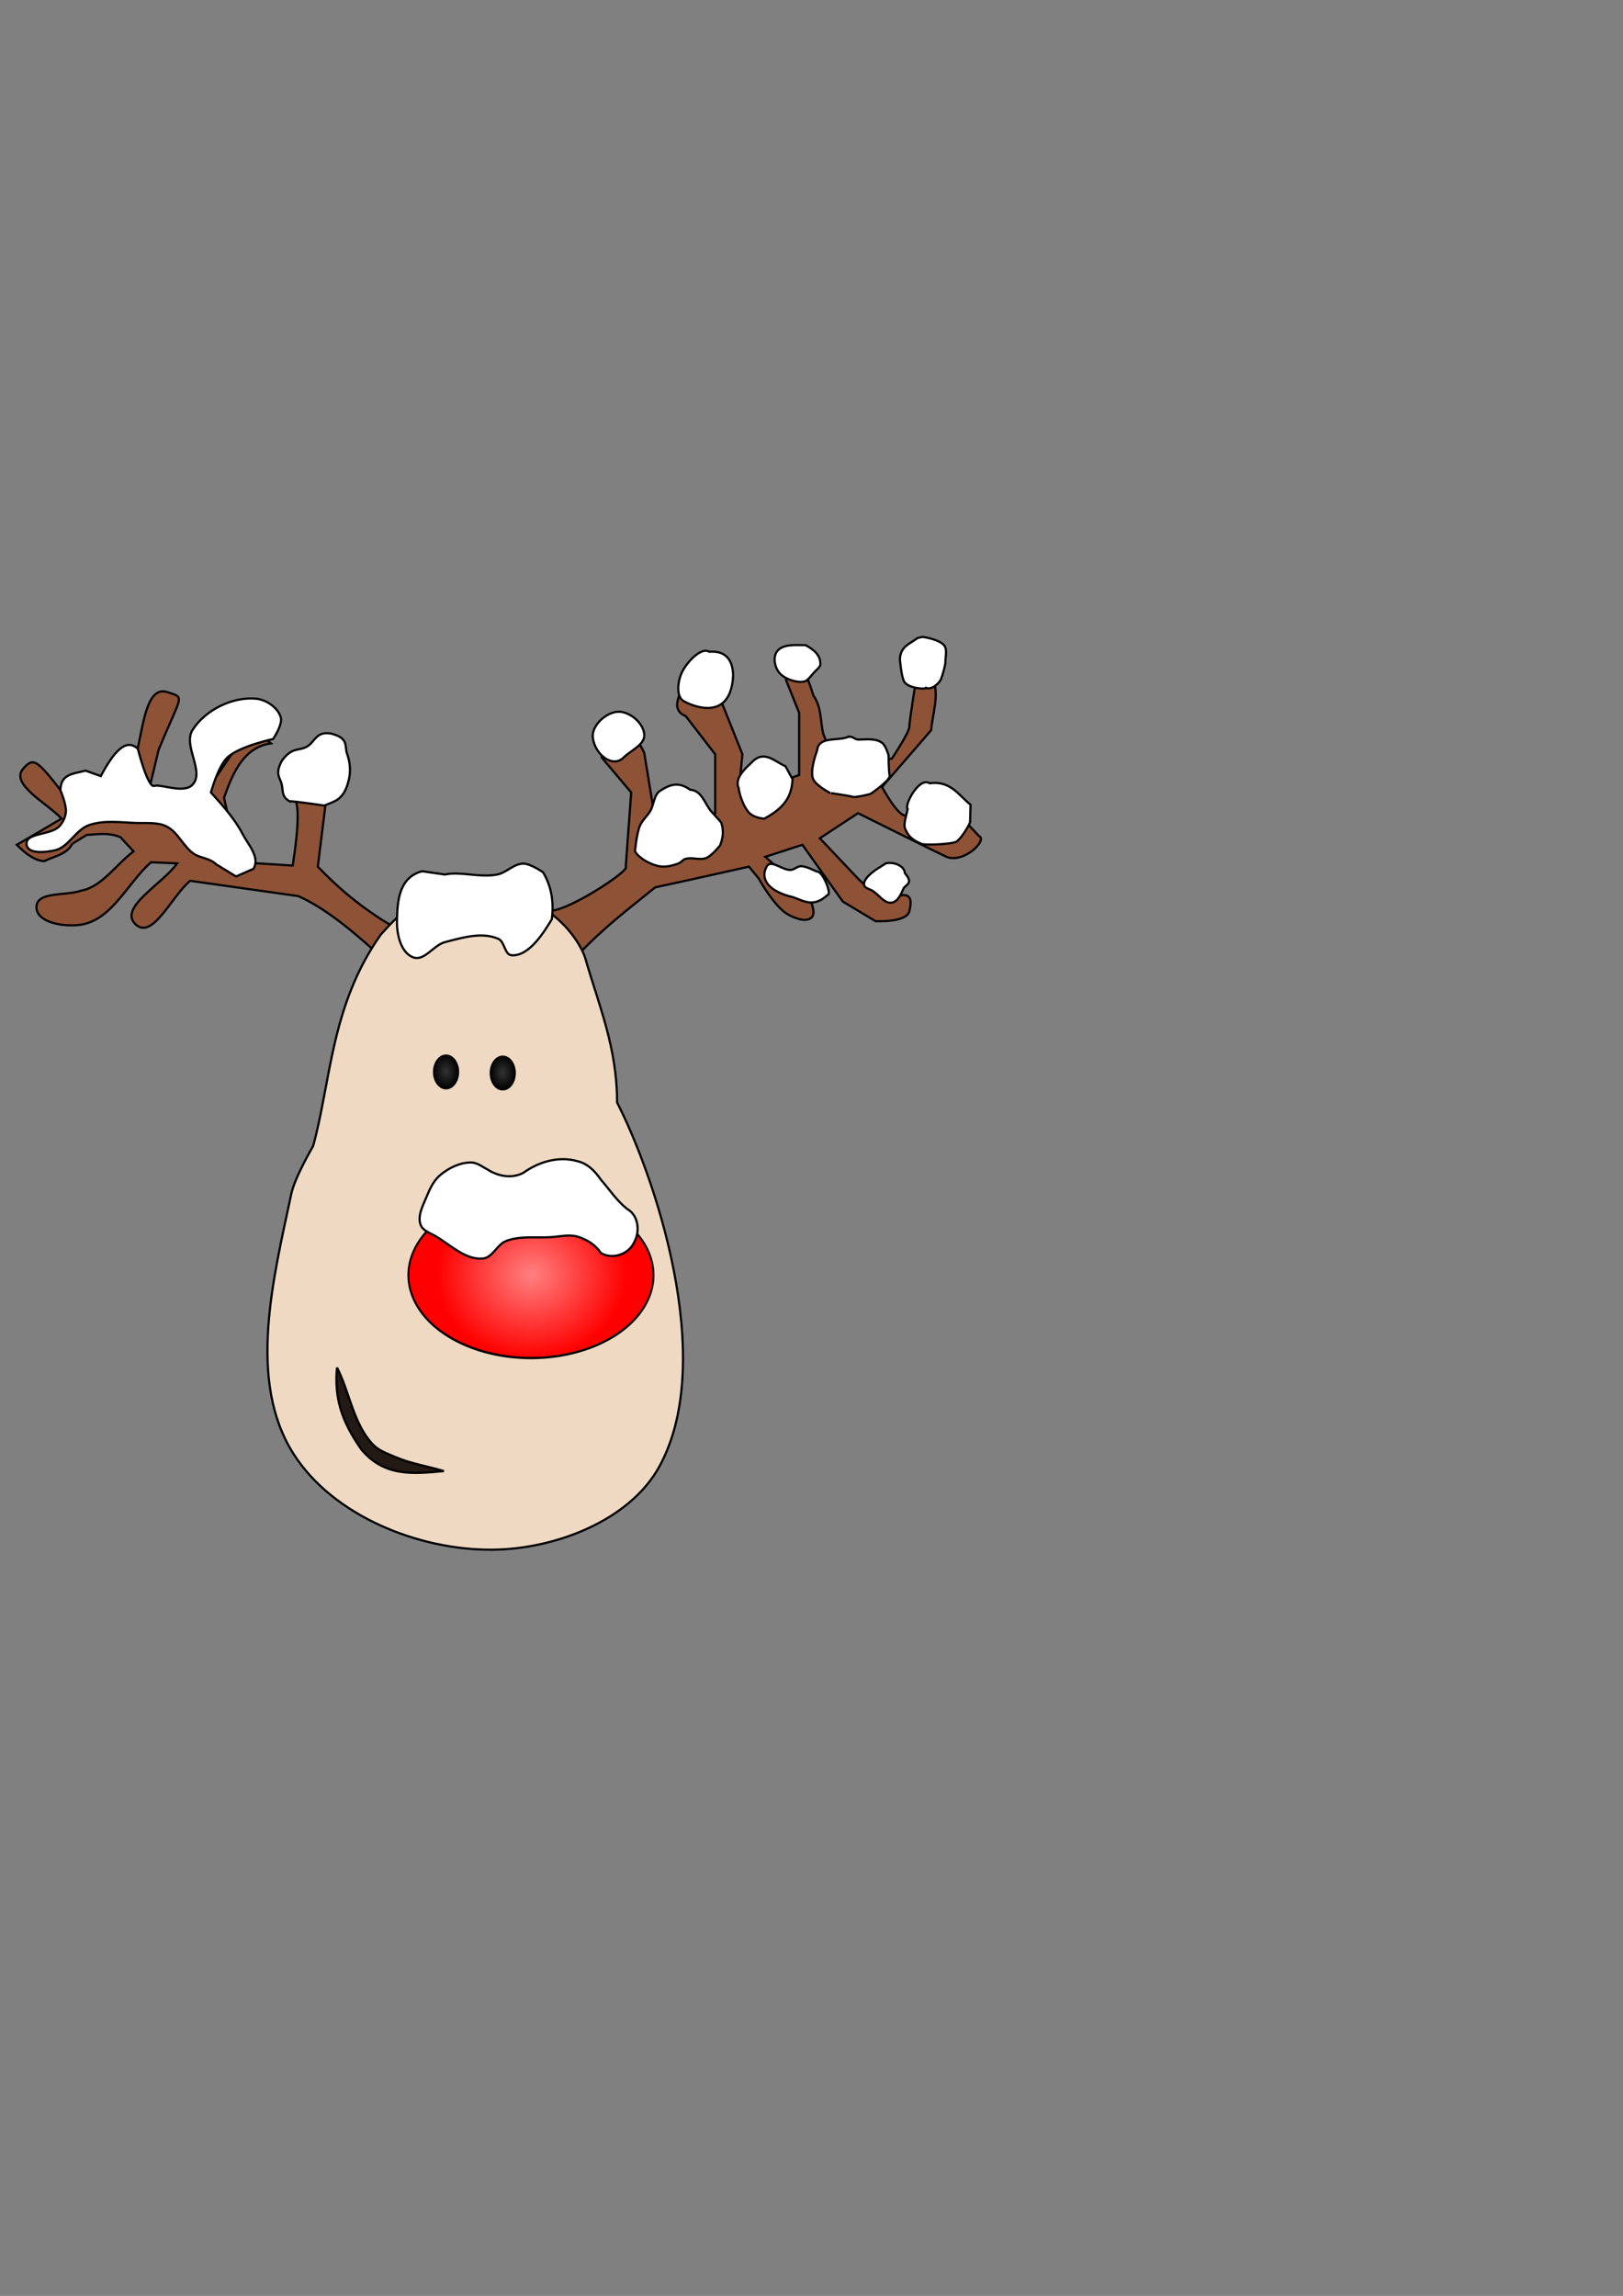 <?xml version="1.0" encoding="UTF-8"?>
<svg version="1.1" viewBox="0 0 744.09 1052.4" xmlns="http://www.w3.org/2000/svg" xmlns:osb="http://www.openswatchbook.org/uri/2009/osb" xmlns:xlink="http://www.w3.org/1999/xlink">
<rect x="0" y="0" width="744.09" height="1052.4" fill="#808080" stroke="none"/>
<defs>
<radialGradient id="b" cx="249.5" cy="594.36" r="65" gradientTransform="matrix(.77 -.008 .011 .562 51.157 262.14)" gradientUnits="userSpaceOnUse">
<stop stop-color="#ff8080" offset="0"/>
<stop stop-color="#f00" offset="1"/>
</radialGradient>
<radialGradient id="a" cx="230.5" cy="491.86" r="6" gradientTransform="matrix(1 0 0 1.333 0 -163.95)" gradientUnits="userSpaceOnUse">
<stop stop-color="#333" offset="0"/>
<stop offset="1"/>
</radialGradient>
</defs>
<path d="m271 660.86" fill="none" stroke="#000" stroke-width="1px"/>
<path d="m265.88 436.75-14.5-14.5s-2.361-5.821 0-5c6.381 2.218 38.17-18.474 35.5-20l2.5-34-13.5-16-0.5-15c7.674 2.318 16.138 3.058 20 13l5 30.5c5.51 9.057 16.864 2.04 27.5-3v-27l-13.5-17.5c-4.068-1.56-5.098-4.941-2.5-10.5l4.5-1.5c0.693-4.3 6.05-2.771 12-0.5l12 30-1.5 15c11.642-1.214 21.185-2.954 27.5-5.5v-28.5l-6-15c-0.289-3.252 0.129-6.009 4.5-6 2.667-0.292 5.333 3.865 8 13 3.863 5.439 3.144 11.643 4.5 17.5l5.5 13.5 26-2s8-12 8-14.5 3-21 3-21l4-7c8.722 9.131 3.881 19.496 3 29.5l-22.5 26s7 13 10.5 13h25l9 9.5c4.058 1.933-7.223 12.751-15 9.5-1.902-0.795-40.5-20-40.5-20l-17.5 11.5 17.5 18.5s10.566 10.688 16.5 8.5c9.468-3.491 7.735 3.402 7 6.5-1.242 5.235-15.5 4.5-15.5 4.5l-15-9-18.5-26-17 5.5 19.5 17.5s4.203 7.594 1.879 10.116c-2.471 2.68-7.669 0.611-10.879-1.116-6.258-3.367-13.5-16.5-13.5-16.5l-4.5-5.5c-13.067 2.913-23.392 5.278-43 9.5-11.236 9.207-22.021 17.062-34.5 30z" fill="#8e5236" stroke="#000" stroke-width="1px"/>
<g transform="translate(-2.621 3.389)">
<path d="m286 322.86c-5.523 0.214-12.255 6.365-11.596 11.854 0.935 7.79 9.148 14.11 14.096 9.146 3.333-3.342 9.775-5.788 9.5-10.5-0.309-5.306-6.689-10.706-12-10.5z" fill="#fff" stroke="#000" stroke-width="1px"/>
</g>
<path d="m311.13 395.75c-2.911 1.099-6.209 1.908-9.25 1.25-4.135-0.895-9.149-3.839-10.75-6.75 0 0 0.693-8.079 2.25-11.75 1.074-2.533 3.352-4.38 4.75-6.75 1.742-2.953 1.627-7.379 4.5-9.25 3.843-2.503 8.208-4.647 13.75-0.5 5.568 0.288 6.741 6.762 10 10.25 1.45 1.552 4.25 4.75 4.25 4.75 1.355 3.88 0.8 7.283-0.5 10.5 0 0-3.64 4.654-6.25 5.75-3.001 1.26-6.66-0.523-9.75 0.5-1.141 0.378-1.876 1.575-3 2z" fill="#fff" stroke="#000" stroke-width="1px"/>
<path d="m325.13 298.75c-3.604-2.403-10.627 5.034-12.75 10-1.679 3.927-2.523 10.751 1.25 12.75 7.546 3.998 21.759 7.201 22.5-12.25-0.422-8.187-4.587-10.967-11-10.5z" fill="#fff" stroke="#000" stroke-width="1px"/>
<path d="m338.63 361.25c0 0.587 1.305 7.316 4.651 11.118 2.35 2.67 7.099 2.882 7.099 2.882 10.816-5.72 12.513-11.635 13-18l-3.25-6c-5.125-2.244-10.006-7.918-15.75-1.5-4.322 3.833-7.38 7.667-5.75 11.5z" fill="#fff" stroke="#000" stroke-width="1px"/>
<path d="m351.63 397c-2.962 4.832-0.623 10.729 10 13.75 5.65 0.991 10.287 6.368 17.75-0.5 2.174 0-2.014-10.75-4.75-10.75-0.573 0-4.862-2.515-7.488-2.456-1.608 0.036-2.913 1.543-4.512 1.706-3.693 0.378-9.06-4.915-11-1.75z" fill="#fff" stroke="#000" stroke-width="1px"/>
<path d="m356.13 298.75c-1.878 2.685-0.886 7.265 1.25 9.75 2.768 3.221 9.75 5.058 12.25 3.5 0.947-0.59 2.446-2.402 3.545-3.715 1.07-1.278 2.988-2.368 2.955-4.035-0.07-3.617-2.328-6.101-6.75-8.5-4.617-6.3e-4 -10.655-0.711-13.25 3z" fill="#fff" stroke="#000" stroke-width="1px"/>
<path d="m403.38 397.5s-7.63 4.421-7.25 8c0.178 1.677 2.705 2.018 4.11 2.951 2.814 1.87 5.305 5.841 8.64 5.299 2.686-0.436 4.188-3.745 5.25-6.25 0.948-2.237 4.979-2.222 0.75-7.25-0.328-3.557-5.295-5.32-8.75-4.5z" fill="#fff" stroke="#000" stroke-width="1px"/>
<path d="m388.88 337.75c-4.426 2.084-13.664-0.518-14.25 6.25 0 0-3.457 8.871-1.896 12.942 1.225 3.195 7.896 6.558 7.896 6.558-0.166-0.041 8.834 1.264 10.47 1.776 1.118 0.35 8.393-1.301 8.28-1.526 0 0 9-6.25 8.5-8.25s-0.5-9.25-0.5-9.25-1.231-4.507-3-5.75c-3.027-2.128-6.37-1.568-11-1.5-1 0.015-2.109-1.038-3.25-1.25-0.41-0.076-1.25 0-1.25 0z" fill="#fff" stroke="#000" stroke-width="1px"/>
<path d="m426.21 359.04c-4.875-3.212-11.855 10.361-10.076 11.756-0.621 3.505-2.452 7.559-0.707 9.988 0.921 2.267 2.884 4.273 6.629 5.834 0.064 0.957 13.868 0.488 16.352-0.795 2.356-1.217 7.183-9.584 6.364-9.458l0.177-7.513c-5.479-4.32-9.131-11.141-18.738-9.811z" fill="#fff" stroke="#000" stroke-width="1px"/>
<path d="m420.64 292.49c-3.248 2.49-7.666 3.735-8.043 9.281-0.121 0.027 0.585 7.992 1.856 10.518 1.586 3.152 9.576 3.837 10.076 3.005 2.632 1.192 6.255-2.352 6.894-3.978 0.628-1.597 2.21-7.071 2.033-8.132-0.177-1.061 0.953-5.218-0.442-7.16-2.097-2.919-9.634-4.066-9.988-4.066-0.354 0-2.386 0.53-2.386 0.53z" fill="#fff" stroke="#000" stroke-width="1px"/>
<path d="m173.21 437.25c-12.731-11.654-25.096-21.481-36.5-26.5l-49.5-7c-8.333 6.673-17.163 27.244-25 20-8.283-7.656 12.494-18.623 19-28l-12-0.5c-10.583 9.334-17.584 25.885-31.5 28.5-7.362 1.383-21.05-0.509-21-8 0.048-7.276 13.668-5.001 20.5-7.5 9.296-1.573 16.001-11.998 24-18l-6-6.5c-5.167-2.176-10.333-1.38-15.5-1l-6.639 4.086c-2.241 4.684-8.191 5.659-12.861 7.914-4.167-0.275-8.333-3.237-12.5-7.5 0 0 6.381-3.695 12-7l8.5-5c-6.469-7.031-23.927-15.824-17.5-23 4.539-5.067 6.018-4.297 17.5 10.5l27.5 0.5 3.5-8.5 4-12c2.534-11.449 4.366-28.51 13.5-25.5 8.485 2.796 6.533 0.76-4 26.5l-6 25 26.5-4 21.5-31.5 9.5 7.5c-12.101 1.755-17.291 12.723-21.5 25 0 0 7.5 33 10 33s-16-10-14-11c2-1 9.5-2 9.5-2 2.582 3.709 0.275 9.862 10 10l16 1c2.836-18.341 2.998-28.659 0.5-31l16.5-13-5.5 44.5c8.801 9.167 19.081 18.333 34.5 27.5z" fill="#8e5236" stroke="#000" stroke-width="1px"/>
<path d="m30.207 372.25c0.322-3.421-2.5-10-2.5-10 0.038-7.744 6.411-7.57 11.5-9l7 2.5c5.667-10.547 11.333-17.822 17-12.5 0 0 4.5 18 7.5 17s13.433 3.685 17.5-0.5c5.808-5.976-4.381-17.911 0-25 5.682-9.194 18.233-15.433 29-14.5 4.749 0.411 10.097 3.944 11.5 8.5 1.04 3.375-3.5 10-3.5 10s-15.519 3.305-21 8.5c-4.275 4.052-7.5 16-7.5 16 4.968 5.522 10.84 11.924 14.5 19 2.567 4.963 8.156 10.667 5 16l-8 3.5-9-5.5c-3.246-3.103-7.333-2.764-10.5-5-4.813-3.399-7.189-9.947-12.5-12.5-4.081-1.961-8.975-1.352-13.5-1.5-7.337-0.239-15.084-1.461-22 1-6.061 2.157-9.227 10.07-15.5 11.5-4.302 0.981-12.285 1.854-13-2.5-0.931-5.671 11.109-4.271 15-8.5 1.616-1.756 2.777-4.124 3-6.5z" fill="#fff" stroke="#000" stroke-width="1px"/>
<path d="m132.71 367.25c2.5 0 16 2 16 2 4.153-1.884 8.747-2.15 11-11 0.996-3.585 1.162-7.586-0.5-12.5-1.479-3.337 1.215-7.369-7.5-9.5-6.88-1.214-7.348 3.972-11 6-3.85 2.138-6.795-0.025-11.5 6.5-3.342 6.173-0.794 7.42 0 11 0.598 2.693-0.149 5.496 3.5 7.5z" fill="#fff" stroke="#000" stroke-width="1px"/>
<path d="m225.76 710.36c-33.762 0.264-73.157-15.483-91.232-44-21.236-33.505-9.255-80.2-1.003-119 1.677-7.883 10.026-22 10.026-22 8.122-29.333 8.097-64.667 31.079-97 9.036-10 22.613-24.96 43.61-18 32.862-4.277 48.168 21.94 50.128 29 6.108 21.243 14.624 41.041 14.538 66 16.708 32.527 46.105 117.31 19.592 166.5-13.577 25.192-48.12 38.276-76.737 38.5z" fill="#efd9c2" stroke="#000" stroke-width="1.001px"/>
<path d="m236.5 491.86a6 8 0 1 1-12 0 6 8 0 1 1 12 0z" fill="url(#a)"/>
<path transform="translate(-26 -.5)" d="m236.5 491.86a6 8 0 1 1-12 0 6 8 0 1 1 12 0z" fill="url(#a)"/>
<path d="m154.5 626.86c-1.275 13.901 2.023 24.452 11.113 37.464 10.591 12.769 24.06 11.304 37.884 9.991-7.893-2.326-15.216-3.459-21.836-6.275-4.579-1.948-8.139-3.116-10.992-6.211-8.705-9.442-10.607-24.297-16.169-34.97z" fill="#231915" stroke="#000" stroke-width="1.005px"/>
<path transform="matrix(.871 .013 -.033 1.055 45.723 -45.78)" d="m314 594.36a64.5 36 0 1 1-129 0 64.5 36 0 1 1 129 0z" fill="url(#b)" fill-rule="evenodd" stroke="#000" stroke-width="1px"/>
<path d="m216 532.86c-5.119-0.058-10.293 2.522-14.219 5.808-2.89 2.419-4.618 6.064-6.05 9.55-1.716 4.175-4.468 8.999-2.89 13.228 1.042 2.794 4.608 3.821 7.166 5.354 6.786 4.065 13.627 10.902 21.493 10.06 4.375-0.468 6.396-6.413 10.5-8 6.284-2.43 13.408-1.411 20.137-1.752 4.293-0.218 8.79-1.465 12.894-0.188 4.088 1.272 8.076 3.761 10.468 7.439 5.307 3.141 12.724 0.613 15.263-4.95 2.746-4.912 2.014-12.298-3.232-15.249-4.747-3.727-8.078-8.882-12.021-13.387-2.65-3.861-6.102-7.487-10.846-8.522-8.458-2.419-17.613 0.248-24.594 5.269-5.098 2.846-11.431 1.759-16.203-1.235-2.54-1.313-5.008-3.393-7.868-3.425z" fill="#fff" stroke="#000" stroke-width="1px"/>
<path d="m182 422.36c-0.112 6.04 1.819 14.444 7.5 16.5 5.047 1.826 9.307-5.644 14.5-7 7.916-2.067 17.021-4.817 24.5-1.5 2.927 1.298 2.81 7.232 6 7.5 8.234 0.692 15.272-11.261 18.5-16.5 0.909-7.362 0.085-14.572-4-21.5 0 0-5.717-3.962-9-4-4.333-0.051-7.751 4.15-12 5-7.845 1.569-16.951-1.543-24 0l-10.5-1.5c-10.966 2.912-11.341 14.43-11.5 23z" fill="#fff" stroke="#000" stroke-width="1px"/>
</svg>
